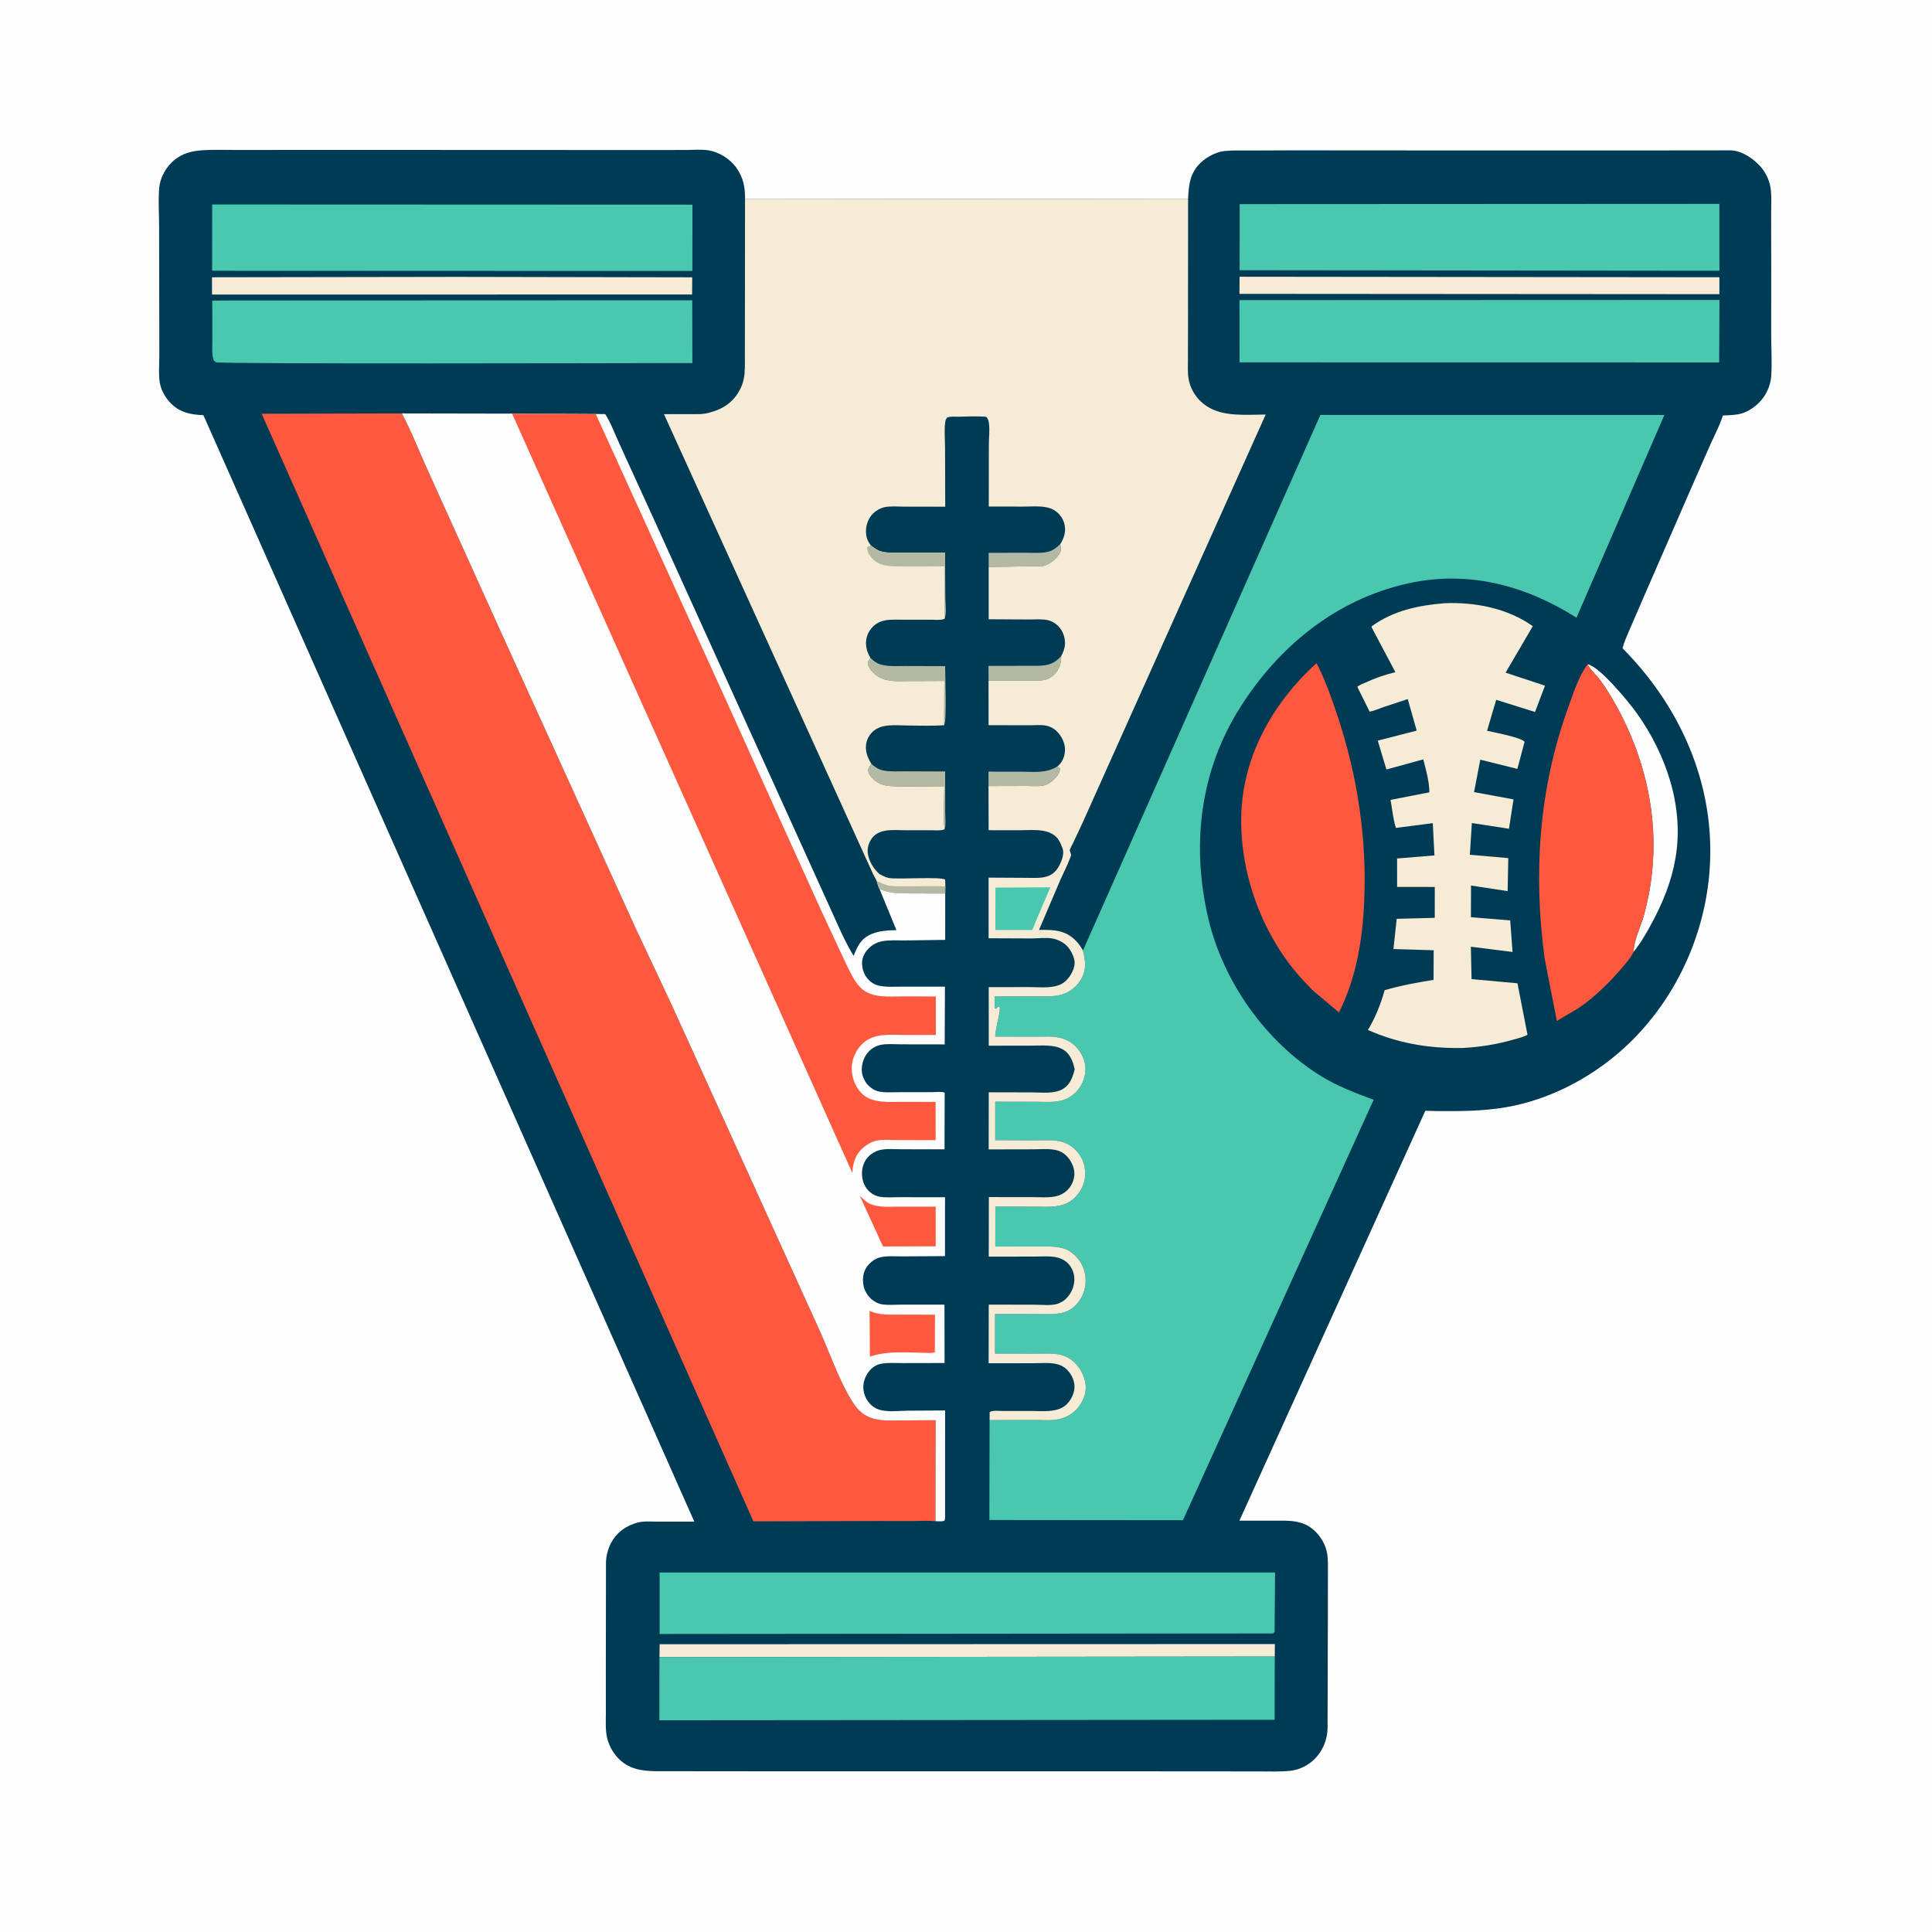 <svg version="1.1" xmlns="http://www.w3.org/2000/svg" style="display: block;" viewBox="0 0 2048 2048" width="1024" height="1024">
<path transform="translate(0,0)" fill="rgb(254,253,253)" d="M -0 -0 L 2048 0 L 2048 2048 L -0 2048 L -0 -0 z"/>
<path transform="translate(0,0)" fill="rgb(0,59,86)" d="M 1259.42 210.685 C 1260.09 195.516 1261.52 182.715 1273.45 171.859 C 1279.74 166.134 1289.42 160.993 1298 160.101 C 1306.93 159.172 1316.32 159.602 1325.3 159.544 L 1370.78 159.362 L 1522.09 159.467 L 1733.57 159.481 L 1835 159.376 C 1846.66 159.873 1858.96 168.263 1866.48 176.878 C 1871.48 182.612 1875.33 190.424 1876.66 197.969 C 1878.29 207.164 1877.44 217.731 1877.47 227.073 L 1877.57 281.896 L 1877.53 355.993 C 1877.6 369.916 1878.49 384.327 1877.61 398.208 C 1876.83 410.565 1870.82 422.001 1861.34 429.86 C 1857.02 433.443 1851.43 436.865 1845.99 438.374 C 1841.31 439.671 1836.28 439.956 1831.46 440.227 C 1830.89 440.258 1826.51 440.348 1826.34 440.484 C 1825.87 440.864 1825.96 441.635 1825.77 442.21 C 1822.61 451.543 1818.07 460.084 1814.03 469.027 L 1796.08 509.752 L 1740.64 636.918 L 1726.8 668.941 C 1724.34 674.83 1721.32 681.025 1720.05 687.291 C 1777.49 745.237 1813.41 821.12 1812.99 903.554 C 1812.62 978.036 1782.17 1051.36 1729.14 1103.8 C 1693.45 1139.1 1645.43 1165.48 1595.66 1173.85 C 1571.71 1177.88 1547.07 1178 1522.86 1177.76 L 1510.91 1177.47 L 1313.82 1611.97 L 1348.43 1611.97 C 1365.54 1612.02 1381.3 1610.41 1394.49 1623.6 C 1400.53 1629.65 1405.08 1637.49 1406.66 1645.96 C 1408.06 1653.44 1407.63 1661.87 1407.64 1669.49 L 1407.61 1707.29 L 1407.28 1831.94 C 1407.16 1843.79 1402.23 1855.87 1393.86 1864.33 C 1387.05 1871.22 1377.64 1876.02 1368 1877.09 C 1357.66 1878.24 1347.09 1877.8 1336.7 1877.79 L 1290.56 1877.72 L 1141.01 1877.64 L 840.7 1877.68 L 694.474 1877.54 C 679.368 1877.22 666.046 1875.1 655.138 1863.59 C 649.509 1857.66 645.143 1849.66 643.411 1841.6 C 641.657 1833.44 642.258 1824.18 642.243 1815.85 L 642.205 1772.93 L 642.372 1655.5 C 642.792 1644.26 647.626 1632.52 655.958 1624.77 C 661.006 1620.08 666.499 1617.03 673 1614.87 L 674.426 1614.38 C 681.546 1612.11 690.109 1613.03 697.544 1613.02 L 735.987 1612.99 L 215.606 440.103 C 201.536 439.527 189.908 437.179 179.869 426.254 C 174.581 420.5 170.641 413.099 169.349 405.353 C 167.894 396.63 168.901 386.4 168.902 377.467 L 168.812 323.352 L 168.665 240.026 C 168.644 226.458 167.605 212.123 168.828 198.667 C 169.822 187.726 176.798 175.871 185.302 169.224 C 193.908 162.497 203.116 160.115 213.866 159.348 C 226.599 158.44 239.756 159.026 252.53 158.999 L 324.836 158.907 L 549.375 158.978 L 688.211 159.057 L 727.473 158.986 C 734.675 158.952 742.488 158.272 749.586 159.167 C 761.789 160.705 773.7 168.098 780.783 178.096 C 787.992 188.271 789.969 198.965 789.76 211.15 L 1259.42 210.685 z"/>
<path transform="translate(0,0)" fill="rgb(180,185,163)" d="M 1048.04 600.993 L 1048 585.991 L 1088.24 585.956 C 1096.08 585.932 1105.45 586.8 1112.97 584.293 C 1117.32 582.846 1120.54 579.86 1123.91 576.885 C 1124.66 581.744 1125.35 583.591 1122.5 587.896 C 1119.08 593.064 1111.36 599.307 1105 600.06 L 1048.04 600.993 z"/>
<path transform="translate(0,0)" fill="rgb(180,185,163)" d="M 1120.78 812.518 L 1123.61 814.5 C 1123.61 819.387 1120.64 822.823 1117.24 826.239 C 1114.37 829.134 1110.4 831.769 1106.36 832.64 C 1100.73 833.857 1093.58 833.099 1087.8 833.129 L 1047.86 833.243 L 1047.8 817.965 L 1081.59 818.007 C 1095.39 818.008 1108.63 820.094 1120.78 812.518 z"/>
<path transform="translate(0,0)" fill="rgb(180,185,163)" d="M 1047.89 721.411 L 1047.83 705.867 L 1101 705.743 C 1111.76 705.373 1117.43 703.478 1124.91 695.587 C 1125.06 703.519 1122.84 709.896 1116.95 715.565 C 1114.54 717.873 1111.13 719.805 1107.89 720.587 C 1101.53 722.12 1093.09 721.425 1086.5 721.459 L 1047.89 721.411 z"/>
<path transform="translate(0,0)" fill="rgb(180,185,163)" d="M 922.66 697.431 C 926.182 700.653 928.915 702.967 933.516 704.36 C 941.543 706.789 951.214 705.964 959.515 706.007 L 1001.86 706.143 C 1001.9 715.89 1003.83 763.537 1000.84 768.749 L 1001.05 721.816 L 963.962 721.965 C 953.791 721.959 941.881 723.201 932.674 718.215 C 927.377 715.346 921.541 709.919 919.998 703.911 C 919.41 701.623 921.495 699.421 922.66 697.431 z"/>
<path transform="translate(0,0)" fill="rgb(180,185,163)" d="M 923.67 809.697 L 924.66 810.554 C 928.198 813.556 931.416 815.643 935.988 816.654 C 943.318 818.274 952.331 817.58 959.88 817.629 L 1001.88 817.802 L 1001.97 861.775 C 1001.97 866.671 1002.96 874.573 1001.2 879.161 C 999.667 864.625 1000.99 848.639 1000.99 833.942 L 956.51 833.664 C 949.294 833.46 940.68 833.891 933.938 831.184 C 928.805 829.123 922.333 823.979 920.623 818.5 C 919.476 814.826 921.837 812.731 923.67 809.697 z"/>
<path transform="translate(0,0)" fill="rgb(254,253,253)" d="M 1682.99 704.182 C 1695.59 706.313 1727.09 744.775 1735.06 755.995 C 1766.38 800.04 1785.51 855.636 1776.04 909.965 C 1771.82 934.196 1763.08 955.791 1751.57 977.41 C 1745.8 988.267 1739.44 999.397 1731.71 1009 C 1731.84 996.993 1739.3 982.073 1742.56 970.347 C 1763.79 893.849 1750.92 815.498 1712.51 746.645 C 1707.34 737.378 1701.7 728.189 1695.3 719.716 C 1691.84 715.133 1686.19 710.426 1683.63 705.485 L 1682.99 704.182 z"/>
<path transform="translate(0,0)" fill="rgb(246,235,213)" d="M 699.066 1756.7 L 699.215 1742.94 L 1351.42 1742.76 L 1351.3 1756.02 L 699.066 1756.7 z"/>
<path transform="translate(0,0)" fill="rgb(246,235,213)" d="M 484.791 293.5 L 733.787 293.974 L 733.656 312.18 L 474.5 312.201 L 224.75 312.205 L 224.689 293.907 L 484.791 293.5 z"/>
<path transform="translate(0,0)" fill="rgb(246,235,213)" d="M 1313.99 293.346 L 1822.64 293.897 L 1822.65 311.854 L 1313.88 311.5 L 1313.99 293.346 z"/>
<path transform="translate(0,0)" fill="rgb(254,89,62)" d="M 1682.99 704.182 L 1683.63 705.485 C 1686.19 710.426 1691.84 715.133 1695.3 719.716 C 1701.7 728.189 1707.34 737.378 1712.51 746.645 C 1750.92 815.498 1763.79 893.849 1742.56 970.347 C 1739.3 982.073 1731.84 996.993 1731.71 1009 C 1728.88 1015.07 1723.81 1020.7 1719.51 1025.78 C 1706.56 1041.04 1691.6 1055.81 1675.2 1067.27 C 1667.23 1072.83 1658.4 1076.87 1650.37 1082.43 L 1637.29 1015.5 C 1625.32 925.86 1631.2 836.429 1662.01 750.976 C 1667.38 736.091 1673.37 716.755 1682.99 704.182 z"/>
<path transform="translate(0,0)" fill="rgb(254,89,62)" d="M 1395.54 702.984 C 1404.8 720.425 1411.78 740.871 1418.04 759.637 C 1439.03 822.655 1448.96 888.617 1446.12 955 C 1444.37 995.969 1437.92 1036.18 1419.35 1073.22 L 1391.59 1049.83 L 1380.62 1038.36 C 1337.66 991.567 1312.95 923.42 1315.97 860 C 1318.9 798.551 1350.74 743.617 1395.54 702.984 z"/>
<path transform="translate(0,0)" fill="rgb(73,199,175)" d="M 1313.94 318.134 L 1822.71 317.949 L 1822.38 384.191 L 1314 384.11 L 1313.94 318.134 z"/>
<path transform="translate(0,0)" fill="rgb(73,199,175)" d="M 243.298 318.504 L 733.782 318.315 L 733.947 384.858 L 717.25 384.848 C 668.716 384.96 233.024 386.008 229 384.017 C 228.018 383.532 227.333 382.594 226.5 381.883 C 224.238 375.179 225.145 366.992 225.109 359.96 L 225.004 318.723 L 243.298 318.504 z"/>
<path transform="translate(0,0)" fill="rgb(73,199,175)" d="M 224.936 216.755 L 734.017 216.953 L 733.955 287.213 L 224.872 287.012 L 224.936 216.755 z"/>
<path transform="translate(0,0)" fill="rgb(73,199,175)" d="M 1314.12 216.372 L 1822.61 216.116 L 1822.65 286.98 L 1314.05 286.428 L 1314.12 216.372 z"/>
<path transform="translate(0,0)" fill="rgb(73,199,175)" d="M 699.225 1666.99 L 1351.62 1666.93 L 1351.11 1729.97 L 1349.5 1731.51 L 699.209 1732.1 L 699.225 1666.99 z"/>
<path transform="translate(0,0)" fill="rgb(73,199,175)" d="M 699.066 1756.7 L 1351.3 1756.02 L 1351.14 1823.02 L 698.964 1823.56 L 699.066 1756.7 z"/>
<path transform="translate(0,0)" fill="rgb(246,235,213)" d="M 1531.53 639.424 C 1563.55 638.069 1598.42 644.868 1624.82 663.786 L 1595.98 713.057 L 1637.77 726.823 L 1627.2 754.72 L 1586.03 741.843 L 1576.35 774.634 L 1587 776.931 C 1592.23 778.11 1613.72 782.615 1616.11 786.386 L 1608.48 815.058 L 1569.17 805.284 L 1562.56 839.667 L 1604.4 847.39 L 1599.57 878.493 L 1560.22 872.462 L 1558.11 906.065 L 1598.86 909.633 L 1598.14 944.637 L 1559.35 938.693 L 1559.23 972.254 L 1600.9 975.673 L 1603.35 1009.11 L 1559.17 1003.58 L 1559.9 1037.9 L 1608.57 1042.31 L 1619.23 1096.89 C 1615.03 1099.36 1609.28 1100.56 1604.54 1101.94 C 1586.45 1107.22 1568.34 1110 1549.55 1110.97 C 1513.96 1111.29 1482.67 1106.14 1450.03 1091.83 C 1457.43 1079.81 1463.63 1064.49 1467.4 1050.9 L 1467.74 1049.63 C 1485.19 1044.58 1501.7 1041.6 1519.62 1038.7 L 1519.75 1007.3 L 1477.12 1006.02 L 1480.56 973.994 L 1520.9 972.927 L 1520.93 940.206 L 1480.99 940.153 L 1480.97 910.03 L 1520.56 906.773 L 1518.8 872.573 L 1479.72 877.617 C 1476.71 868.343 1475.78 857.534 1474.04 847.909 L 1515.23 839.874 C 1515.11 828.646 1511.58 815.83 1508.72 804.968 L 1469.64 815.697 L 1460.5 785.102 L 1501.77 774.484 L 1492.28 741.057 L 1466.69 749.498 C 1461.92 751.101 1456.8 753.538 1451.84 754.351 L 1438.86 728.199 C 1440.72 726.029 1444.56 724.895 1447.21 723.664 C 1457.81 718.737 1467.83 715.294 1479.18 712.558 L 1453.83 664.736 L 1454.37 663.646 C 1477.14 647.223 1504.01 641.587 1531.53 639.424 z"/>
<path transform="translate(0,0)" fill="rgb(254,89,62)" d="M 991.647 1612.53 C 984.568 1611.77 976.986 1612.33 969.831 1612.33 L 929.472 1612.32 L 798.636 1612.71 L 277.368 438.586 L 425.958 438.24 C 436.623 458.071 444.733 479.537 454.149 499.998 L 531.689 671.432 L 673.697 983.653 L 712.852 1066.93 L 786.626 1229.33 L 868.096 1408.69 C 879.138 1432.83 887.945 1459.46 901.399 1482.29 C 907.435 1492.53 913.485 1500.21 925.438 1503.66 C 934.5 1506.27 944.062 1505.86 953.393 1505.77 L 991.831 1505.47 L 991.647 1612.53 z"/>
<path transform="translate(0,0)" fill="rgb(254,253,253)" d="M 425.958 438.24 L 542.83 438.464 L 631.539 438.886 L 641.5 438.917 C 647.483 448.007 651.702 459.935 656.359 469.868 L 693.456 551.127 L 843.011 881 L 880.525 963.732 C 888.074 980.218 895.327 997.798 904.9 1013.21 C 908.953 1002.76 912.814 994.781 923.738 990.171 C 932.064 986.657 941.295 986.142 950.241 985.985 L 932.351 942.418 C 944.288 947.31 953.847 947.002 966.505 947.045 L 1001.97 947.129 L 1001.95 996.314 L 958.724 996.924 C 951.059 996.993 942.251 996.25 934.748 997.833 C 929.214 999.001 924.824 1001.38 920.802 1005.39 C 916.554 1009.63 913.794 1015.05 913.818 1021.12 C 913.845 1028.09 916.557 1034.7 921.644 1039.53 C 924.26 1042.01 927.836 1043.96 931.358 1044.77 C 939.519 1046.63 948.901 1045.86 957.225 1045.88 L 1001.68 1045.91 L 1001.43 1107.1 L 955.215 1107.03 C 948.224 1107.04 940.194 1106.19 933.413 1107.66 C 928.743 1108.67 924.42 1111.08 921.085 1114.5 C 915.961 1119.76 913.272 1127.4 913.509 1134.73 C 913.706 1140.82 916.967 1147.55 921.5 1151.58 C 923.862 1153.67 927.108 1155.84 930.192 1156.68 C 936.745 1158.46 944.546 1157.78 951.292 1157.78 L 989.163 1157.71 C 992.475 1157.7 998.48 1156.84 1001.4 1158.29 L 1001.23 1218.32 L 955.948 1218.28 C 948.381 1218.28 939.297 1217.35 931.983 1219.26 C 927.684 1220.38 923.958 1222.69 920.794 1225.8 C 915.873 1230.63 913.582 1237.63 913.729 1244.42 C 913.886 1251.67 916.527 1258.83 922.114 1263.61 C 924.974 1266.06 928.579 1267.91 932.301 1268.58 C 939.141 1269.81 947.145 1269.03 954.167 1269.06 L 1001.77 1269.13 L 1001.72 1331.55 L 956.24 1331.82 C 948.36 1331.88 939.333 1330.94 931.76 1333.18 C 927.835 1334.34 924.336 1336.84 921.501 1339.73 C 916.142 1345.21 914.443 1351.55 914.864 1359.04 C 915.251 1365.93 918.52 1372.73 923.824 1377.22 C 926.461 1379.45 929.992 1381.6 933.405 1382.34 C 940.373 1383.84 948.972 1382.95 956.109 1382.96 L 1001.17 1383 L 1001.29 1444.85 L 957.182 1444.94 C 949.646 1444.97 941.353 1444.21 934 1445.69 L 932.916 1445.9 C 927.267 1447.12 922.385 1451.42 919.406 1456.23 C 915.336 1462.79 914.09 1469.79 916.128 1477.25 C 917.877 1483.66 922.038 1489.2 927.838 1492.52 C 936.734 1497.6 951.353 1495.53 961.438 1495.39 L 1001.87 1495.16 L 1001.83 1583.19 L 1001.83 1602.98 C 1001.83 1606.02 1002.22 1609.3 1001.09 1612.13 C 998.019 1613.02 994.808 1612.64 991.647 1612.53 L 991.831 1505.47 L 953.393 1505.77 C 944.062 1505.86 934.5 1506.27 925.438 1503.66 C 913.485 1500.21 907.435 1492.53 901.399 1482.29 C 887.945 1459.46 879.138 1432.83 868.096 1408.69 L 786.626 1229.33 L 712.852 1066.93 L 673.697 983.653 L 531.689 671.432 L 454.149 499.998 C 444.733 479.537 436.623 458.071 425.958 438.24 z"/>
<path transform="translate(0,0)" fill="rgb(254,89,62)" d="M 911.129 1267.32 C 914.472 1270.5 917.943 1274.2 922.203 1276.1 C 931.679 1280.33 943.511 1279.06 953.62 1279.08 L 991.851 1279.11 L 991.912 1321.12 L 936.033 1321.31 L 911.811 1268.51 L 911.129 1267.32 z"/>
<path transform="translate(0,0)" fill="rgb(254,89,62)" d="M 921.79 1389.54 C 931.998 1394.42 943.041 1393.48 954.066 1393.54 L 991.139 1393.63 L 990.966 1433.5 L 987.5 1434.19 C 966.503 1434.13 942.106 1431.17 922.175 1438.08 L 921.79 1389.54 z"/>
<path transform="translate(0,0)" fill="rgb(254,89,62)" d="M 542.83 438.464 L 631.539 438.886 L 767.239 736.987 L 821.131 856.253 L 872.409 969.324 L 897.018 1022 C 901.313 1030.55 905.399 1040.03 912.208 1046.92 C 923.682 1058.54 942.36 1056.18 957.33 1056.22 L 992.001 1056.27 L 992.06 1097.13 L 957.763 1097.07 C 942.702 1097.07 926.954 1094.99 914.809 1105.86 C 908.08 1111.88 903.258 1121.68 902.915 1130.72 C 902.527 1140.96 905.881 1151.13 913.016 1158.63 C 923.98 1170.16 942.583 1167.93 957.105 1168 L 991.771 1168.08 L 991.804 1208.62 L 950.356 1208.51 C 943.588 1208.5 935.07 1207.67 928.53 1209.27 C 923.583 1210.47 918.581 1213.43 914.796 1216.77 C 906.489 1224.09 904.21 1232.81 903.495 1243.33 L 542.83 438.464 z"/>
<path transform="translate(0,0)" fill="rgb(73,199,175)" d="M 1148 1007.54 L 1399.66 439.881 L 1764.3 439.934 L 1671.15 654.778 C 1616.74 620.383 1556.24 604.251 1492.35 618.491 C 1416.22 635.457 1355.75 684.906 1314.56 749.981 C 1271.86 817.432 1262.8 896 1280.7 973.01 C 1296.35 1040.35 1341.61 1104.54 1400.5 1140.8 C 1418.03 1151.59 1436.9 1158.73 1456.13 1165.78 L 1253.99 1611.45 L 1048.77 1611.26 L 1048.99 1505.37 L 1096.92 1505.25 C 1104.81 1505.22 1114.53 1506.15 1122.21 1504.43 C 1128.64 1502.98 1134.15 1500.36 1139.09 1495.96 C 1145.79 1489.99 1150.84 1480.32 1150.97 1471.25 C 1151.11 1461.89 1146.32 1451.64 1139.81 1445.07 C 1135.13 1440.34 1129.79 1437.38 1123.29 1435.92 C 1115.63 1434.19 1107.1 1434.92 1099.28 1434.89 L 1054.78 1434.87 L 1054.8 1392.98 L 1098.86 1393 C 1107.56 1392.98 1116.9 1393.64 1125.44 1391.75 C 1130.74 1390.57 1135.28 1388.26 1139.26 1384.56 C 1146.56 1377.76 1150.84 1367.9 1150.85 1357.88 C 1150.87 1347.9 1147.41 1338.82 1140.39 1331.68 C 1136.83 1328.07 1132.81 1325.14 1127.95 1323.54 C 1118.92 1320.57 1107.75 1321.42 1098.36 1321.38 L 1055.06 1321.31 L 1055.12 1279 L 1093.68 1279.02 C 1105.92 1279 1120.11 1280.76 1131.39 1275.25 C 1139.52 1271.29 1145.93 1262.98 1148.76 1254.5 C 1151.52 1246.23 1150.66 1235.94 1146.76 1228.19 C 1142.95 1220.61 1135.93 1213.79 1127.8 1211.08 L 1126.5 1210.67 C 1117.75 1207.76 1107.25 1208.86 1098.08 1208.81 L 1054.99 1208.62 L 1054.98 1167.86 L 1098.69 1167.96 C 1107.3 1167.96 1116.86 1168.8 1125.25 1166.61 C 1130.7 1165.18 1135.28 1162.56 1139.44 1158.79 C 1146.39 1152.48 1150.69 1142.53 1150.66 1133.11 C 1150.64 1124.24 1146.34 1115.38 1140.17 1109.2 C 1135.2 1104.24 1129.64 1101.48 1122.82 1099.94 C 1115.2 1098.21 1106.76 1098.91 1098.96 1098.88 L 1054.99 1098.82 C 1055.43 1088.22 1059.45 1078.37 1059.97 1068 L 1058.5 1066.91 L 1055.5 1069.42 L 1054.43 1068.63 L 1054.43 1056.21 L 1097.68 1056.11 C 1105.78 1056.07 1114.55 1056.67 1122.5 1055.04 C 1131.97 1053.09 1140.2 1047.44 1145.31 1039.19 C 1152.06 1028.3 1150.76 1019.25 1148 1007.54 z"/>
<path transform="translate(0,0)" fill="rgb(246,235,213)" d="M 1259.42 210.685 L 1259.36 340.21 L 1259.27 379.869 C 1259.27 387.28 1258.67 395.179 1260.12 402.461 C 1261.88 411.295 1266.03 418.809 1272.44 425.125 C 1288.59 441.034 1312.46 439.923 1333.49 439.578 L 1341.69 439.421 L 1199.99 755.271 L 1147.79 871.703 L 1137.5 893.695 C 1136.6 895.586 1134.19 899.496 1133.99 901.5 C 1133.95 901.916 1134.27 902.288 1134.41 902.683 C 1134.66 903.42 1135.36 905.433 1135.4 906.087 C 1135.45 907.167 1134.24 909.703 1133.81 910.878 C 1131.19 917.978 1127.53 924.797 1124.45 931.713 L 1101.4 985.742 C 1116.88 985.574 1129.07 985.58 1140.63 997.37 C 1143.5 1000.3 1145.97 1004 1148 1007.54 C 1150.76 1019.25 1152.06 1028.3 1145.31 1039.19 C 1140.2 1047.44 1131.97 1053.09 1122.5 1055.04 C 1114.55 1056.67 1105.78 1056.07 1097.68 1056.11 L 1054.43 1056.21 L 1054.43 1068.63 L 1055.5 1069.42 L 1058.5 1066.91 L 1059.97 1068 C 1059.45 1078.37 1055.43 1088.22 1054.99 1098.82 L 1098.96 1098.88 C 1106.76 1098.91 1115.2 1098.21 1122.82 1099.94 C 1129.64 1101.48 1135.2 1104.24 1140.17 1109.2 C 1146.34 1115.38 1150.64 1124.24 1150.66 1133.11 C 1150.69 1142.53 1146.39 1152.48 1139.44 1158.79 C 1135.28 1162.56 1130.7 1165.18 1125.25 1166.61 C 1116.86 1168.8 1107.3 1167.96 1098.69 1167.96 L 1054.98 1167.86 L 1054.99 1208.62 L 1098.08 1208.81 C 1107.25 1208.86 1117.75 1207.76 1126.5 1210.67 L 1127.8 1211.08 C 1135.93 1213.79 1142.95 1220.61 1146.76 1228.19 C 1150.66 1235.94 1151.52 1246.23 1148.76 1254.5 C 1145.93 1262.98 1139.52 1271.29 1131.39 1275.25 C 1120.11 1280.76 1105.92 1279 1093.68 1279.02 L 1055.12 1279 L 1055.06 1321.31 L 1098.36 1321.38 C 1107.75 1321.42 1118.92 1320.57 1127.95 1323.54 C 1132.81 1325.14 1136.83 1328.07 1140.39 1331.68 C 1147.41 1338.82 1150.87 1347.9 1150.85 1357.88 C 1150.84 1367.9 1146.56 1377.76 1139.26 1384.56 C 1135.28 1388.26 1130.74 1390.57 1125.44 1391.75 C 1116.9 1393.64 1107.56 1392.98 1098.86 1393 L 1054.8 1392.98 L 1054.78 1434.87 L 1099.28 1434.89 C 1107.1 1434.92 1115.63 1434.19 1123.29 1435.92 C 1129.79 1437.38 1135.13 1440.34 1139.81 1445.07 C 1146.32 1451.64 1151.11 1461.89 1150.97 1471.25 C 1150.84 1480.32 1145.79 1489.99 1139.09 1495.96 C 1134.15 1500.36 1128.64 1502.98 1122.21 1504.43 C 1114.53 1506.15 1104.81 1505.22 1096.92 1505.25 L 1048.99 1505.37 L 1049.08 1497 C 1051.56 1494.7 1058.78 1495.69 1062.33 1495.69 L 1093.38 1495.67 C 1105.07 1495.64 1119.86 1497.67 1129.5 1489.75 C 1134.55 1485.6 1138.44 1478.08 1138.94 1471.61 C 1139.49 1464.39 1136.46 1457.78 1131.6 1452.5 C 1128.36 1448.98 1124.15 1446.83 1119.51 1445.84 C 1111.93 1444.22 1103.11 1445.09 1095.32 1445.08 L 1047.97 1445.13 L 1048.11 1382.99 L 1095.83 1383.01 C 1103.49 1383.01 1115.46 1384.54 1122.4 1381.56 L 1123.5 1381.04 C 1125.76 1380.02 1127.48 1379.06 1129.33 1377.36 C 1135.09 1372.08 1138.58 1364.74 1138.86 1356.89 C 1139.1 1350.34 1136.56 1343.71 1131.94 1339.05 C 1128.89 1335.98 1124.65 1333.84 1120.45 1332.9 C 1112.69 1331.17 1103.67 1332.04 1095.68 1332.03 L 1048.11 1332.08 L 1048.21 1268.96 L 1094.4 1269 C 1102.54 1268.99 1111.56 1269.86 1119.48 1268.07 C 1124.06 1267.03 1128.15 1264.84 1131.5 1261.52 C 1136.27 1256.8 1139 1250.23 1138.89 1243.5 C 1138.77 1236.78 1134.81 1229.3 1130 1224.71 C 1127.12 1221.96 1123.2 1219.94 1119.32 1219.1 C 1111.71 1217.45 1102.78 1218.34 1094.94 1218.33 L 1048.03 1218.43 L 1048.12 1157.88 L 1093.55 1157.97 C 1104.19 1157.97 1117.89 1159.93 1127.19 1154.06 C 1134.58 1149.39 1137.21 1141.5 1139.22 1133.49 C 1137.7 1126.9 1135.66 1120.27 1130.66 1115.42 C 1127.45 1112.31 1123.01 1110.34 1118.68 1109.4 C 1110.78 1107.69 1100.9 1108.42 1092.81 1108.41 L 1048.11 1108.48 L 1048.08 1046.39 L 1092.12 1046.35 C 1103.44 1046.35 1118.4 1048.44 1127.96 1041.29 C 1133.55 1037.11 1138.91 1028.25 1139.17 1021.18 C 1139.39 1015.22 1134.97 1006.58 1130.78 1002.5 C 1126.74 998.572 1120.85 995.68 1115.3 994.79 C 1108.25 993.661 1100.5 994.774 1093.34 994.792 L 1047.95 994.594 L 1047.94 930.326 L 1086.65 930.537 C 1094.02 930.567 1102.87 931.285 1109.94 929.039 C 1116.18 927.055 1120.29 922.717 1123.18 916.965 C 1125.65 912.036 1128.29 904.872 1126.41 899.449 L 1125.84 898 C 1124.29 893.943 1122.65 890.165 1119.5 887.072 C 1109.92 877.657 1092.34 880.167 1079.99 880.118 L 1047.98 880.062 L 1047.86 833.243 L 1087.8 833.129 C 1093.58 833.099 1100.73 833.857 1106.36 832.64 C 1110.4 831.769 1114.37 829.134 1117.24 826.239 C 1120.64 822.823 1123.61 819.387 1123.61 814.5 L 1120.78 812.518 L 1121.77 811.684 C 1126.51 807.455 1128.85 801.225 1128.97 794.992 C 1129.12 787.777 1125.35 780.318 1120.35 775.303 C 1117.31 772.256 1113.51 770.238 1109.31 769.292 C 1103.9 768.073 1096.93 768.836 1091.37 768.809 L 1047.93 768.725 L 1047.89 721.411 L 1086.5 721.459 C 1093.09 721.425 1101.53 722.12 1107.89 720.587 C 1111.13 719.805 1114.54 717.873 1116.95 715.565 C 1122.84 709.896 1125.06 703.519 1124.91 695.587 C 1126.99 691.569 1128.85 686.969 1128.94 682.396 C 1129.1 675.375 1126.63 668.485 1121.62 663.5 C 1118.81 660.709 1115.15 658.467 1111.3 657.5 C 1105.04 655.928 1097.04 656.737 1090.59 656.688 L 1048.05 656.446 L 1048.04 600.993 L 1105 600.06 C 1111.36 599.307 1119.08 593.064 1122.5 587.896 C 1125.35 583.591 1124.66 581.744 1123.91 576.885 C 1128.04 570.084 1130.14 563.932 1128.41 555.874 C 1127.1 549.774 1123.05 544.323 1117.81 541.002 C 1108.92 535.372 1095.67 537.019 1085.53 536.996 L 1048.14 536.958 L 1048.21 471.5 C 1048.21 464.132 1049.53 453.473 1047.91 446.445 C 1047.45 444.456 1046.77 443.437 1045.5 441.895 C 1035.88 440.904 1025.73 441.579 1016.04 441.714 C 1012.28 441.767 1007.74 441.235 1004.22 442.5 C 1003.1 443.868 1002.38 444.896 1002.1 446.688 C 1000.73 455.481 1001.78 465.589 1001.8 474.573 L 1001.98 537.108 L 958.253 537.066 C 951.794 537.082 944.045 536.262 937.732 537.645 C 933.235 538.631 928.689 541.165 925.428 544.404 C 920.65 549.151 917.93 556.396 917.968 563.098 C 918.004 569.427 919.508 573.459 923.383 578.404 L 924.51 579.226 C 927.301 581.223 930.352 583.503 933.676 584.46 C 941.137 586.609 950.68 585.751 958.418 585.787 L 1001.85 585.867 L 1001.99 635 C 1002 640.652 1003.23 651.099 1001.13 656.1 L 999.776 656.491 C 995.924 657.521 990.848 656.918 986.864 656.921 L 959.049 656.941 C 944.644 656.973 930.868 654.784 921.834 668.67 C 917.998 674.567 917.13 681.465 918.823 688.257 C 919.647 691.565 920.976 694.486 922.66 697.431 C 921.495 699.421 919.41 701.623 919.998 703.911 C 921.541 709.919 927.377 715.346 932.674 718.215 C 941.881 723.201 953.791 721.959 963.962 721.965 L 1001.05 721.816 L 1000.84 768.749 L 999.678 768.839 C 987.43 769.694 974.916 769.104 962.636 769.086 C 949.95 769.068 933.37 766.35 923.862 776.881 C 919.348 781.881 917.459 787.816 917.985 794.5 C 918.401 799.767 920.878 805.267 923.67 809.697 C 921.837 812.731 919.476 814.826 920.623 818.5 C 922.333 823.979 928.805 829.123 933.938 831.184 C 940.68 833.891 949.294 833.46 956.51 833.664 L 1000.99 833.942 C 1000.99 848.639 999.667 864.625 1001.2 879.161 L 999.823 879.593 C 996.171 880.653 991.266 880.069 987.471 880.073 L 959.377 880.083 C 946.779 880.097 930.845 877.628 923.155 890.197 C 919.817 895.651 918.861 901.875 920.599 908.064 C 922.634 915.309 926.777 921.686 932.381 926.659 C 935.376 928.149 938.702 930.014 941.994 930.673 C 951.34 932.541 997.828 928.917 1001.93 932.5 L 1002.09 939.711 L 1001.97 947.129 L 966.505 947.045 C 953.847 947.002 944.288 947.31 932.351 942.418 C 931.067 940.464 930.158 936.202 929.356 933.888 L 925.404 926.34 L 703.825 439.015 L 731.159 438.985 C 737.91 438.991 744.858 439.369 751.421 437.57 L 753 437.105 C 761.613 434.731 769.246 431.149 775.699 424.827 C 782.02 418.635 786.69 410.26 788.428 401.566 C 790.022 393.6 789.562 385.114 789.586 377.025 L 789.654 339.902 L 789.76 211.15 L 1259.42 210.685 z"/>
<path transform="translate(0,0)" fill="rgb(180,185,163)" d="M 929.356 933.888 C 933.201 935.617 937.31 937.643 941.414 938.604 C 946.345 939.758 952.642 939.354 957.727 939.452 C 972.367 939.735 987.54 938.693 1002.09 939.711 L 1001.97 947.129 L 966.505 947.045 C 953.847 947.002 944.288 947.31 932.351 942.418 C 931.067 940.464 930.158 936.202 929.356 933.888 z"/>
<path transform="translate(0,0)" fill="rgb(180,185,163)" d="M 923.383 578.404 L 924.51 579.226 C 927.301 581.223 930.352 583.503 933.676 584.46 C 941.137 586.609 950.68 585.751 958.418 585.787 L 1001.85 585.867 L 1001.99 635 C 1002 640.652 1003.23 651.099 1001.13 656.1 L 1000.99 600.379 L 957.22 600.427 C 945.118 600.307 933.104 601.37 924.12 591.495 C 920.945 588.006 918.948 584.289 919.291 579.5 L 923.383 578.404 z"/>
<path transform="translate(0,0)" fill="rgb(73,199,175)" d="M 1055.21 940.885 L 1113.38 940.6 L 1099.99 972.042 L 1094.2 985.889 L 1055.1 985.858 L 1055.21 940.885 z"/>
</svg>